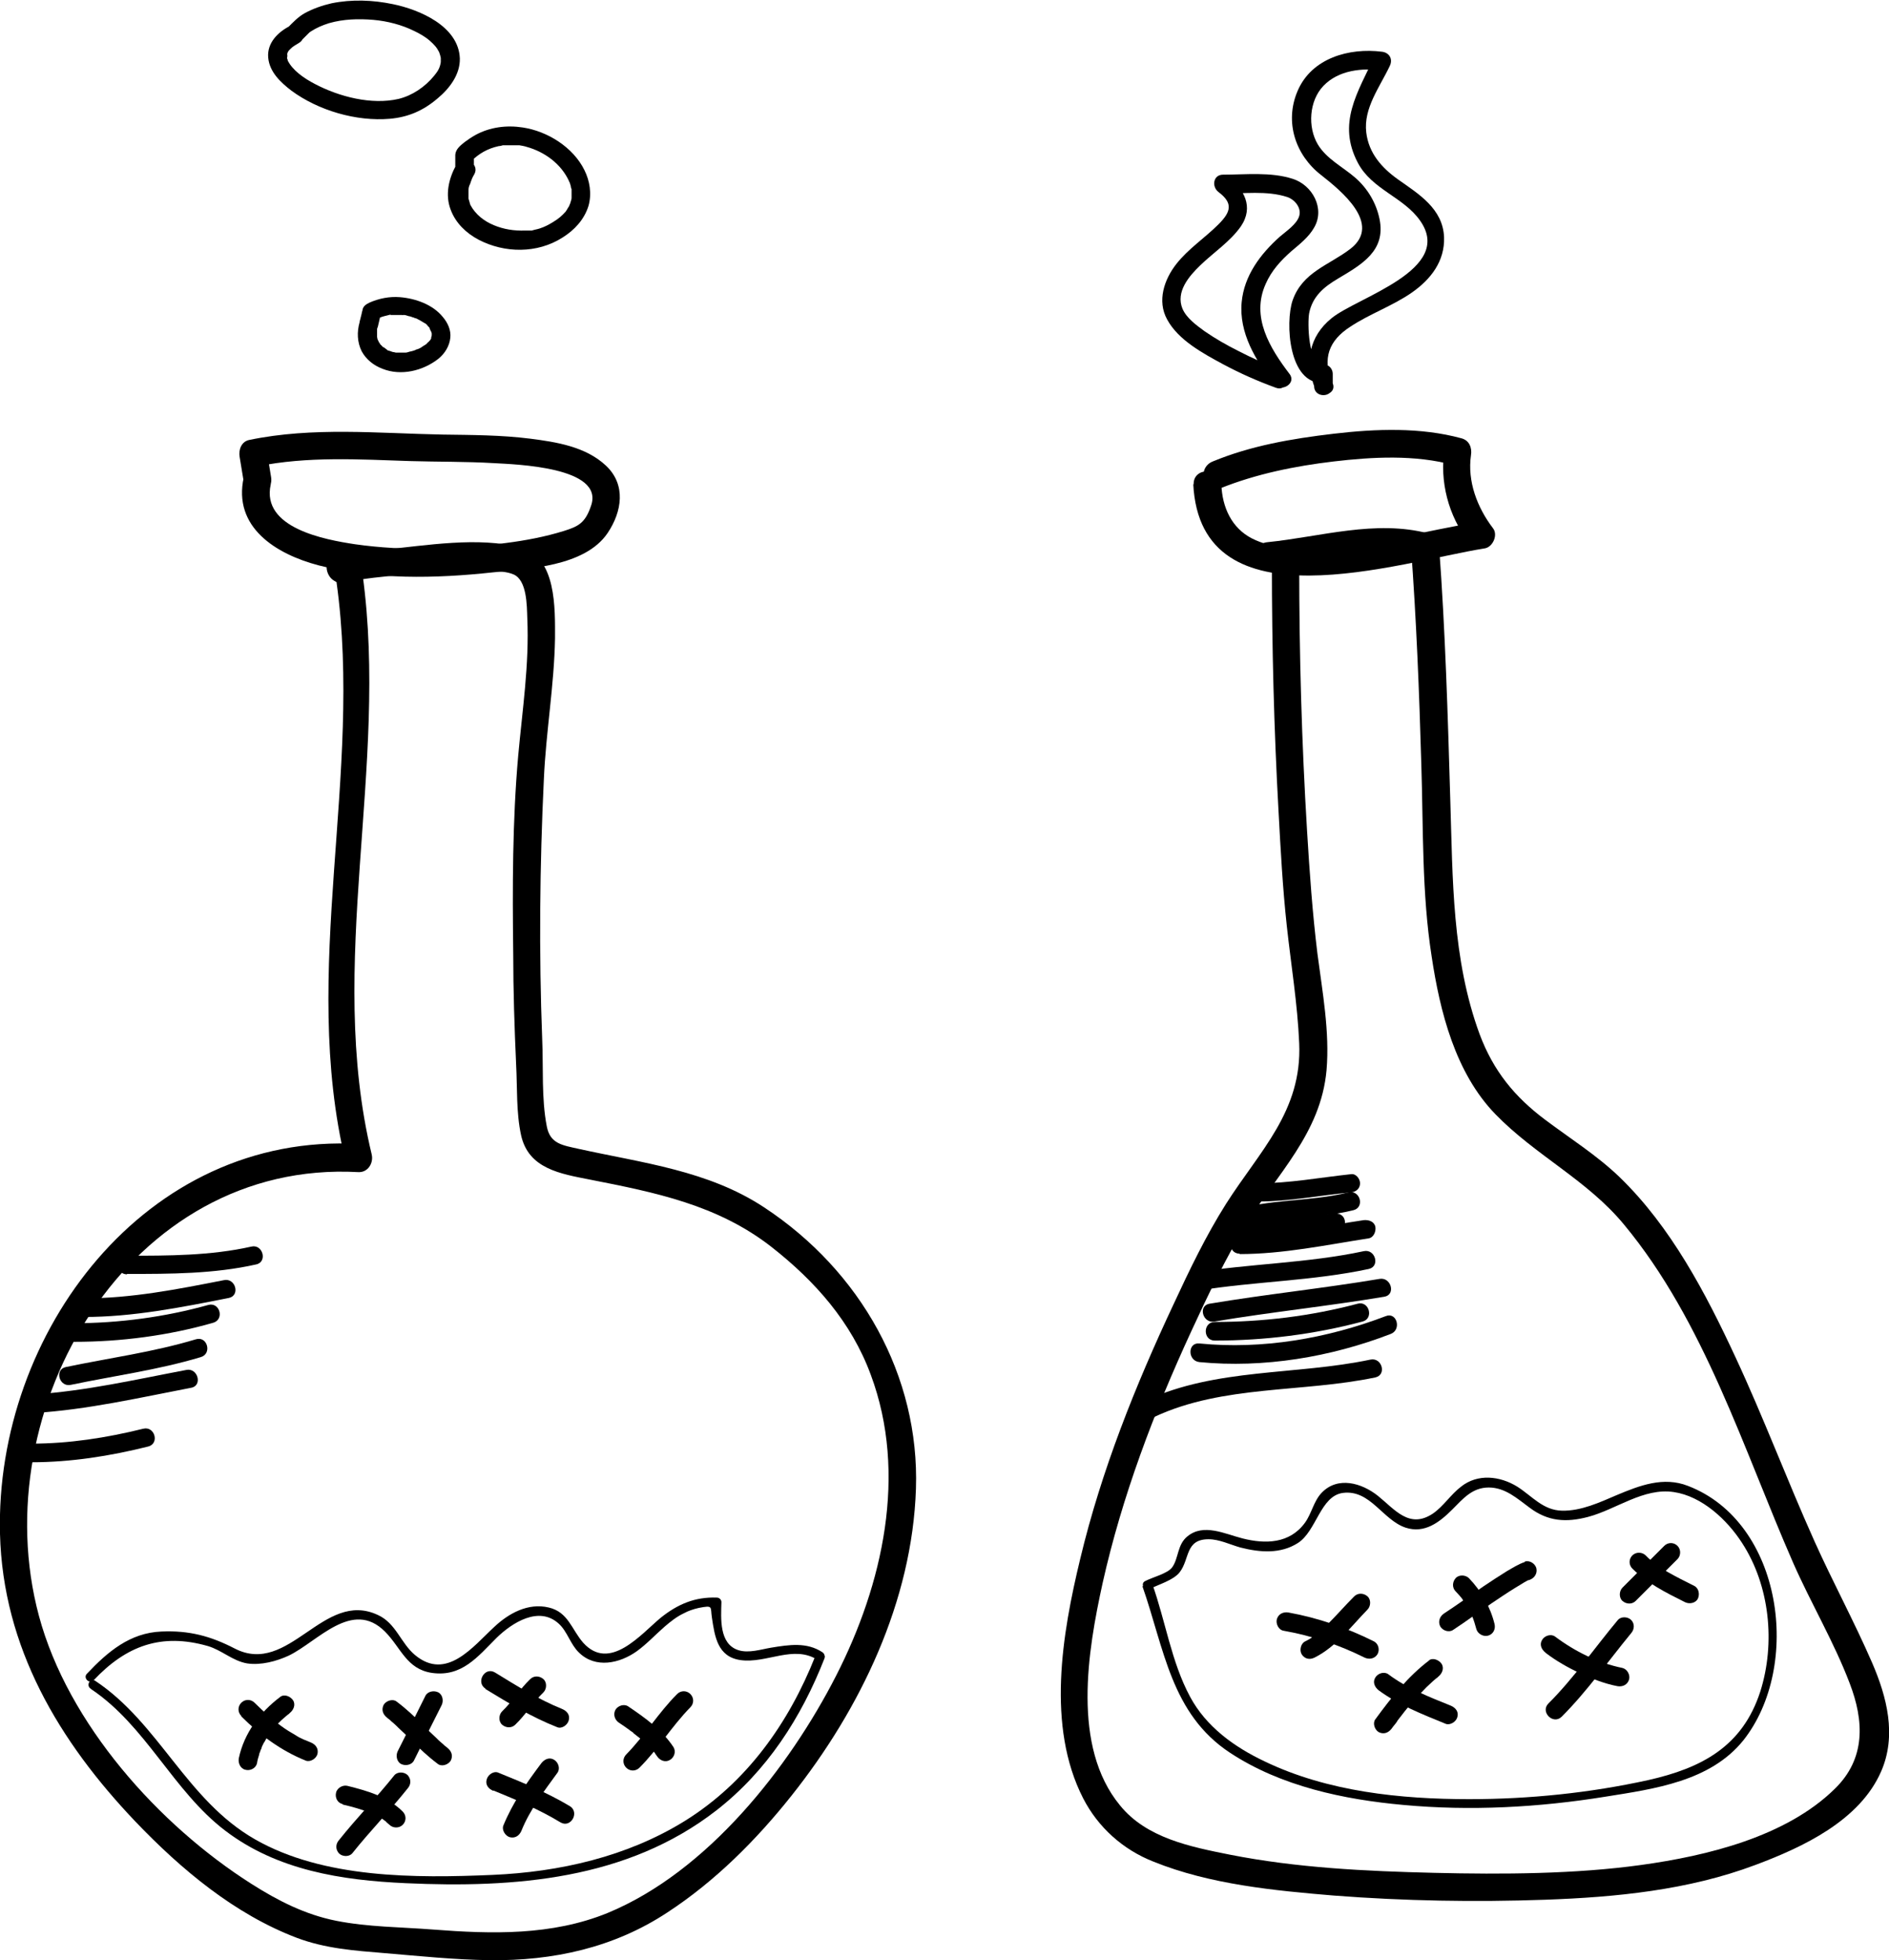 <?xml version="1.0" encoding="UTF-8"?>
<svg xmlns="http://www.w3.org/2000/svg" id="Ebene_2" viewBox="0 0 45.64 47.36">
  <g id="Objects">
    <g>
      <path d="m8.13,14.06c.65,4.66-.89,9.38.22,14.01l.32-.43C3.52,27.35-.12,32.2,0,37.06c.07,2.74,1.42,5.01,3.28,6.96,1.1,1.15,2.39,2.23,3.89,2.8.69.26,1.39.31,2.12.37.84.07,1.69.16,2.54.17,1.53.02,3-.3,4.29-1.15,1.15-.75,2.15-1.75,3-2.82,1.67-2.1,2.92-4.7,3.01-7.42s-1.33-5.26-3.67-6.8c-1.35-.89-2.93-1.07-4.47-1.41-.4-.09-.7-.12-.78-.55-.13-.67-.08-1.42-.11-2.1-.08-2.09-.06-4.19.04-6.28.05-1.14.25-2.27.27-3.41,0-.71.04-1.96-.83-2.19-1.02-.27-2.28-.05-3.31.05-.38.04-.77.07-1.14.14-.42.08-.24.73.18.65.94-.18,1.94-.22,2.89-.24.34,0,.89-.09,1.21.05s.32.74.33,1.06c.05,1.11-.12,2.22-.22,3.32-.14,1.58-.14,3.19-.12,4.78,0,.89.03,1.79.07,2.68.03.56,0,1.16.12,1.71.18.81.95.93,1.66,1.07,1.58.31,3.08.61,4.38,1.62,1.06.83,1.94,1.82,2.41,3.1.89,2.39.29,5.06-.84,7.27s-3.1,4.73-5.52,5.73c-1.35.55-2.8.51-4.22.4-.77-.06-1.57-.06-2.33-.21s-1.42-.49-2.05-.89c-2.24-1.42-4.44-3.87-5.14-6.48-1.34-5,2.18-11.03,7.72-10.72.23.01.37-.22.32-.43-1.11-4.61.42-9.35-.22-14.01-.06-.43-.71-.25-.65.18h0Z"></path>
      <path d="m5.89,11.53c-.27,1.21.78,1.86,1.81,2.13,1.35.35,2.82.32,4.2.17.87-.09,2.23-.14,2.78-.95.35-.52.45-1.17-.04-1.63s-1.2-.57-1.82-.65c-.71-.09-1.42-.09-2.13-.1-1.56-.03-3.13-.19-4.67.13-.19.04-.26.24-.23.41l.11.67c.07.43.72.25.65-.18l-.11-.67-.23.41c1.22-.25,2.47-.17,3.7-.13.67.02,1.35.01,2.02.05.52.03,2.68.09,2.35,1.03-.14.42-.31.5-.66.61-.45.14-.93.23-1.4.29-1.19.16-2.44.2-3.64.03-.73-.11-2.27-.39-2.04-1.44.09-.42-.55-.6-.65-.18Z"></path>
      <path d="m2.26,40.6c.79-.84,1.64-1.15,2.76-.83.34.1.6.36.95.42.33.05.71-.05,1.01-.19.7-.34,1.53-1.37,2.32-.58.39.39.52.91,1.14,1,.72.1,1.1-.39,1.56-.85.37-.36,1.02-.78,1.5-.34.21.19.28.5.49.7.4.39.98.26,1.39-.03.25-.18.45-.4.68-.6.14-.12.29-.24.46-.32.11-.06.23-.1.36-.13.36-.07.28-.03.32.23.07.47.14.95.69,1.03.63.09,1.29-.38,1.87,0,.12.08.23-.11.11-.19-.38-.25-.81-.18-1.24-.11-.24.04-.54.14-.79.06-.47-.15-.42-.77-.41-1.16,0-.06-.05-.11-.11-.11-.53-.02-.95.16-1.36.49-.48.4-1.23,1.31-1.87.6-.28-.32-.36-.74-.83-.85-.5-.12-.97.14-1.32.47-.51.47-1.15,1.31-1.91.68-.35-.29-.46-.77-.9-.97-1.32-.62-2.14,1.49-3.46.81-.58-.3-1.1-.44-1.77-.41-.76.03-1.3.49-1.8,1.02-.1.1.06.26.16.16h0Z"></path>
      <path d="m6.77,41c-.49.37-.87.87-1,1.48-.02.11.03.25.16.28.11.03.25-.03.28-.16.01-.07.03-.14.05-.2,0-.03.02-.06.03-.09,0-.02.01-.03.02-.05,0,0,.02-.05.01-.03s.01-.03.01-.03c0-.01.01-.02.02-.04.01-.03.03-.06.05-.09.03-.06.07-.12.11-.17.02-.02.03-.05.05-.07,0-.01.03-.04,0-.01.01-.01.02-.03.03-.04.04-.05.08-.1.13-.14.05-.05.1-.1.15-.14.02-.02.05-.04.07-.06.01-.01.03-.02.04-.03.04-.03-.02.02.02-.02.09-.07.15-.2.08-.31-.06-.09-.21-.16-.31-.08h0Z"></path>
      <path d="m5.83,41.47c.45.45.96.83,1.56,1.07.11.04.25-.05.28-.16.03-.13-.04-.23-.16-.28-.05-.02-.1-.04-.17-.07s-.13-.06-.19-.1c-.12-.07-.24-.14-.36-.23s-.19-.14-.3-.24-.23-.21-.34-.32c-.09-.09-.23-.09-.32,0s-.09.23,0,.32h0Z"></path>
      <path d="m10.28,40.97c-.22.45-.45.9-.67,1.34-.05.1-.03.25.08.31.1.05.25.03.31-.08.22-.45.45-.9.67-1.34.05-.1.03-.25-.08-.31-.1-.05-.25-.03-.31.08h0Z"></path>
      <path d="m9.35,41.5c.05.04-.02-.01.01.01.01.01.03.02.04.03.03.02.05.05.08.07.05.04.1.09.15.14.1.09.2.19.3.29.21.21.41.4.65.58.09.07.25.02.31-.08.06-.12.02-.23-.08-.31-.05-.04.02.01-.01-.01-.01-.01-.03-.02-.04-.03-.03-.02-.05-.05-.08-.07-.05-.04-.1-.09-.15-.14-.1-.09-.2-.19-.3-.29-.21-.21-.41-.4-.65-.58-.09-.07-.25-.02-.31.08-.06.12-.02.23.08.31h0Z"></path>
      <path d="m9.53,42.89c-.43.54-.91,1.03-1.34,1.57-.08.09-.09.22,0,.32.08.08.24.09.32,0,.43-.54.91-1.03,1.34-1.57.08-.09.09-.22,0-.32-.08-.08-.24-.09-.32,0h0Z"></path>
      <path d="m8.28,43.6c.22.05.43.11.64.19.01,0,.02,0,.04.01.03.01-.03-.01,0,0,.02.01.05.02.07.03.05.02.1.05.15.08s.09.06.13.09c-.03-.02,0,0,0,0,.01,0,.02.02.03.03.02.02.05.04.07.06.08.08.23.09.32,0s.09-.23,0-.32c-.36-.36-.85-.5-1.33-.62-.11-.03-.25.04-.28.16s.03.25.16.28h0Z"></path>
      <path d="m12.81,40.57c-.25.24-.43.54-.68.78-.08.08-.09.24,0,.32s.23.09.32,0c.25-.24.43-.54.68-.78.08-.08.09-.24,0-.32s-.23-.09-.32,0h0Z"></path>
      <path d="m11.73,40.81c.56.34,1.12.68,1.73.92.11.05.25-.05.28-.16.04-.13-.04-.23-.16-.28-.57-.23-1.1-.56-1.62-.88-.25-.15-.47.24-.23.39h0Z"></path>
      <path d="m16.36,40.93c-.45.45-.78,1-1.23,1.46-.09.09-.09.23,0,.32s.23.09.32,0c.45-.45.78-1,1.23-1.46.09-.09.09-.23,0-.32s-.23-.09-.32,0h0Z"></path>
      <path d="m14.95,41.62c.09.06.18.12.26.18.02.02.04.03.07.05.01,0,.02.02.03.03-.04-.03,0,0,0,0,.05.04.09.07.14.11.09.07.17.15.25.23.04.04.08.08.11.12,0,0,.02.02.02.03.03.03-.02-.03,0,0s.03.04.05.07c.07.1.2.15.31.08.1-.06.15-.2.08-.31-.27-.41-.69-.71-1.09-.98-.1-.07-.25-.02-.31.08-.06.11-.02.24.08.31h0Z"></path>
      <path d="m13.08,42.6c-.36.48-.69.95-.92,1.51-.04.11.05.25.16.28.13.03.23-.04.28-.16.2-.5.55-.96.87-1.4.07-.1.02-.25-.08-.31-.11-.07-.23-.02-.31.08h0Z"></path>
      <path d="m11.92,43.26c.56.23,1.11.46,1.62.77.25.15.47-.24.23-.39-.55-.33-1.14-.57-1.73-.81-.11-.05-.25.05-.28.16-.04.13.04.23.16.28h0Z"></path>
      <path d="m30.73,13.64c0,1.98.05,3.97.16,5.95.05.93.1,1.86.2,2.78s.26,1.89.3,2.84c.07,1.64-.95,2.59-1.77,3.88-.48.76-.88,1.59-1.26,2.41-.93,1.98-1.75,4.03-2.26,6.16-.44,1.82-.82,4.05.07,5.79.36.7.96,1.24,1.7,1.53,1.36.55,2.92.7,4.37.82,1.69.13,3.39.16,5.09.1s3.46-.23,5.08-.84c1.15-.43,2.52-1.07,3.04-2.26.38-.87.14-1.8-.22-2.63-.43-.99-.95-1.95-1.39-2.93-.66-1.47-1.23-2.99-1.91-4.45-.72-1.55-1.56-3.15-2.8-4.35-.54-.52-1.19-.93-1.79-1.38-.75-.56-1.26-1.19-1.59-2.07-.67-1.82-.65-3.76-.71-5.67-.06-2.04-.12-4.08-.27-6.11-.01-.15-.1-.29-.25-.32-1.29-.34-2.61.08-3.9.21-.43.04-.43.72,0,.67,1.22-.13,2.5-.55,3.72-.24l-.25-.32c.13,1.75.2,3.5.25,5.25.05,1.55.01,3.12.25,4.65.2,1.33.57,2.81,1.54,3.81s2.22,1.59,3.11,2.67c1.94,2.34,2.88,5.42,4.08,8.16.43.98.99,1.92,1.37,2.92.35.91.39,1.82-.36,2.55-1.18,1.16-3.09,1.62-4.68,1.84s-3.34.23-5,.19-3.32-.12-4.94-.44c-.95-.19-2.01-.4-2.65-1.19-1.17-1.42-.78-3.73-.42-5.37.47-2.1,1.24-4.13,2.14-6.08.4-.87.82-1.74,1.31-2.56.76-1.25,1.82-2.22,1.96-3.75.08-.93-.1-1.9-.22-2.82-.12-.98-.19-1.97-.25-2.96-.13-2.14-.19-4.27-.19-6.41,0-.43-.67-.43-.67,0h0Z"></path>
      <path d="m28.83,11.69c.17,3.5,4.97,1.89,7.04,1.56.2-.03.33-.33.2-.49-.38-.5-.62-1.13-.53-1.76.03-.18-.04-.36-.23-.41-.99-.27-2.07-.23-3.09-.11s-2,.29-2.92.67c-.4.16-.22.81.18.65.87-.35,1.81-.54,2.74-.65s1.97-.17,2.91.09l-.23-.41c-.12.81.09,1.62.59,2.28l.2-.49c-1.27.2-2.51.57-3.8.63-.54.02-1.15.01-1.64-.24s-.72-.75-.74-1.3c-.02-.43-.69-.43-.67,0h0Z"></path>
      <path d="m27.6,38.32c.53,1.51.69,3.09,2.12,4.03,1.23.81,2.75,1.13,4.19,1.26,1.62.15,3.27.06,4.88-.2,1.19-.19,2.53-.37,3.33-1.36,1.42-1.79.96-5.27-1.34-6.15-.59-.23-1.16-.01-1.71.22-.42.18-.87.39-1.33.38s-.72-.35-1.08-.58c-.42-.26-.96-.32-1.36,0-.25.19-.42.47-.68.65-.57.38-.92-.1-1.33-.43-.39-.31-.97-.48-1.36-.07-.19.2-.24.5-.4.72-.37.51-.96.52-1.51.38-.43-.11-.94-.37-1.33-.05-.25.2-.21.53-.37.75-.11.15-.48.24-.65.33-.13.06-.02.26.11.19.22-.11.57-.21.72-.4.25-.32.13-.8.7-.8.26,0,.52.13.77.2.47.12.97.16,1.39-.11.45-.29.54-1.14,1.09-1.21.66-.08.95.65,1.51.84.46.15.82-.13,1.13-.44.26-.26.48-.53.88-.53s.69.27.99.49c.44.33.88.36,1.41.22.68-.18,1.34-.71,2.07-.6.68.1,1.29.67,1.65,1.23.67,1.03.81,2.42.44,3.59-.43,1.33-1.42,1.85-2.71,2.14-1.41.31-2.87.46-4.32.46-1.66,0-3.42-.18-4.94-.91-.74-.35-1.42-.84-1.81-1.57-.45-.84-.59-1.82-.91-2.72-.05-.14-.26-.08-.22.06Z"></path>
      <path d="m32.71,38.58c-.21.21-.4.43-.61.64-.09.09-.19.18-.29.26,0,0-.04.03,0,0-.01,0-.02.02-.03.02-.03.02-.05.04-.08.06-.05.04-.11.07-.17.1-.1.05-.14.21-.08.31.07.11.19.14.31.08.52-.26.88-.75,1.28-1.16.08-.08.09-.24,0-.32s-.23-.09-.32,0h0Z"></path>
      <path d="m31.01,39.4c.68.12,1.34.34,1.96.65.11.05.24.03.31-.08.06-.1.03-.25-.08-.31-.66-.33-1.35-.57-2.07-.7-.12-.02-.24.03-.28.16-.03.11.04.26.16.28h0Z"></path>
      <path d="m36.84,37.74c-.15.05-.29.14-.43.22-.19.12-.38.24-.57.37-.32.22-.64.45-.96.66-.1.07-.14.2-.08.31.06.1.21.15.31.08.32-.21.63-.44.94-.65.18-.12.37-.25.55-.36.08-.05.15-.09.23-.14.03-.02.06-.03.09-.05.02,0,.07-.03,0,0,.01,0,.02,0,.04-.01.11-.04.19-.15.16-.28-.03-.11-.16-.2-.28-.16h0Z"></path>
      <path d="m35.17,38.45c.06.06.11.12.16.18-.04-.05,0,0,.01.02.01.02.03.04.04.05.03.04.05.08.08.12s.05.08.07.13c.01.02.02.04.03.07,0,.01,0,.02.01.03.02.04,0-.03,0,0,.04.1.07.2.1.31.03.11.16.19.28.16s.19-.15.16-.28c-.1-.41-.32-.8-.62-1.11-.08-.08-.24-.09-.32,0s-.09.23,0,.32h0Z"></path>
      <path d="m34.54,40.11c-.52.39-.93.91-1.31,1.43-.07.09-.02.25.08.31.12.06.23.02.31-.08.04-.06.09-.11.13-.17.02-.03,0,0,.01-.02.01-.01.02-.03.03-.04.02-.03.05-.06.07-.09.09-.12.19-.24.29-.35s.2-.22.31-.33c.05-.05.11-.1.16-.15.02-.02.05-.04.07-.06.01-.01.03-.02.04-.03.04-.03-.02.01.02-.02.09-.07.15-.2.08-.31-.06-.09-.21-.16-.31-.08h0Z"></path>
      <path d="m33.31,40.84c.49.36,1.06.58,1.62.81.11.04.25-.05.28-.16.04-.13-.04-.23-.16-.28-.52-.21-1.06-.42-1.51-.76-.1-.07-.25-.02-.31.08-.07.11-.02.23.08.31h0Z"></path>
      <path d="m39.09,39.14c-.56.67-1.06,1.4-1.68,2.02-.2.2.11.52.32.32.62-.62,1.12-1.34,1.68-2.02.08-.09.09-.23,0-.32-.08-.08-.24-.09-.32,0h0Z"></path>
      <path d="m37.35,39.94c.25.19.53.35.81.48s.6.26.92.32c.12.02.24-.03.28-.16.03-.11-.04-.25-.16-.28-.59-.12-1.15-.4-1.63-.76-.1-.07-.25-.02-.31.08-.07.11-.02.23.08.31h0Z"></path>
      <path d="m40.21,37.35c-.34.34-.67.67-1.01,1.01-.08.08-.09.24,0,.32s.23.09.32,0c.34-.34.67-.67,1.01-1.01.08-.08.09-.23,0-.32s-.23-.09-.32,0h0Z"></path>
      <path d="m39.43,37.89c.36.36.82.59,1.28.82.1.05.25.03.31-.08.05-.1.03-.25-.08-.31-.22-.11-.44-.22-.65-.34-.1-.06-.2-.12-.29-.19-.01-.01-.03-.02-.04-.03.02.01,0,0,0,0-.02-.02-.04-.03-.06-.05-.05-.04-.09-.08-.14-.13-.08-.08-.23-.09-.32,0s-.09.23,0,.32h0Z"></path>
      <path d="m2.2,40.81c1.33.89,1.98,2.46,3.24,3.42s2.81,1.2,4.36,1.27c2.63.12,5.35-.08,7.51-1.76,1.22-.95,2.05-2.24,2.61-3.67.05-.13-.16-.19-.22-.06-.64,1.62-1.66,3.06-3.16,3.99-1.39.86-3.02,1.23-4.64,1.3-1.86.08-4.08.09-5.74-.86s-2.31-2.8-3.86-3.83c-.12-.08-.23.11-.11.19h0Z"></path>
      <path d="m8.69,7.78c-.07.24-.06.49.05.71.11.2.29.34.5.42.45.18.98.05,1.35-.24.16-.13.27-.31.29-.51.02-.18-.06-.36-.18-.5-.24-.3-.66-.45-1.04-.48-.25-.02-.5.03-.73.13-.08.04-.15.08-.17.17,0,.03-.02.06-.02.09l-.05.2c-.03.11.04.25.16.28s.25-.03.28-.16l.07-.3-.1.13s.04-.02.05-.03c0,0,.02-.01.03-.01,0,0-.05.02-.01,0s.07-.03.11-.04.08-.02.12-.03c0,0,.06-.02.03,0-.03,0,0,0,0,0,.01,0,.02,0,.04,0,.08,0,.16,0,.23,0,0,0,.02,0,.03,0,.02,0,.02.01-.02,0,.01,0,.03,0,.05,0,.04,0,.08.02.12.03.03,0,.07.02.1.03.02,0,.03.01.05.02,0,0,.01,0,.02,0,.05.02-.05-.02,0,0,.06.03.12.06.18.1.01,0,.02.02.04.02.04.03-.04-.03,0,0,.03.02.05.04.07.07,0,0,.02.02.03.03,0,0,.04.05.01.02-.02-.03,0,0,0,.01,0,.01.02.03.02.04,0,.01.01.03.02.04,0,0-.02-.05,0-.01,0,.01,0,.02.01.04,0,.01.01.06,0,.02s0,0,0,.01c0,.01,0,.02,0,.03,0,.05.01-.04,0-.01,0,.01,0,.03-.01.04,0,0-.02.06,0,.02.02-.04,0,0,0,.01,0,.01-.02.03-.02.04-.03.05.03-.03,0,0-.02.02-.04.05-.07.07,0,0-.03.04-.04.04,0,0,.04-.03,0,0-.01,0-.02.02-.03.02-.04.02-.07.05-.11.07-.02.01-.04.02-.07.03-.01,0-.04.02,0,0-.01,0-.02,0-.03.01-.04.02-.08.03-.12.04-.03,0-.09.03-.13.03.03,0,.04,0,.01,0-.01,0-.02,0-.03,0-.02,0-.04,0-.06,0-.04,0-.08,0-.12,0-.01,0-.02,0-.03,0-.04,0,.01,0,.02,0,0,0-.05,0-.06-.01-.04,0-.08-.02-.11-.03-.01,0-.07-.02-.04-.01.03,0,0,0,0,0-.01,0-.02-.01-.03-.02-.03-.02-.07-.06-.1-.07,0,0,.04.03.01.01,0,0-.02-.01-.02-.02-.01-.01-.03-.03-.04-.04,0,0-.01-.01-.02-.02-.03-.03.02.03,0,0,0-.02-.02-.03-.03-.05,0-.02-.02-.03-.02-.05-.02-.03,0,.01,0,.02,0,0-.01-.03-.01-.04,0-.02-.01-.04-.01-.05,0,0,0-.02,0-.03,0-.05,0,.04,0,.01,0-.04,0-.09,0-.13,0-.03,0,.04,0,.01,0-.01,0-.03,0-.04,0-.03.01-.06.02-.08.03-.11-.04-.25-.16-.28s-.24.04-.28.16Z"></path>
      <path d="m11.02,3.99c-.18.33-.27.72-.13,1.08.12.32.37.56.67.72.63.33,1.42.34,2.03-.05.29-.18.53-.44.63-.77.08-.29.03-.6-.1-.86-.27-.55-.89-.94-1.49-1.03-.39-.06-.79-.01-1.14.18-.09.05-.18.11-.26.17-.1.08-.22.17-.23.31,0,.12,0,.25,0,.37,0,.29.45.29.45,0v-.37l-.07.16c.19-.19.4-.31.67-.37.03,0,.07-.01.1-.02-.04,0,.03,0,.05,0,.07,0,.14,0,.21,0,.03,0,.06,0,.08,0,.07,0-.03,0,.01,0,.02,0,.03,0,.05,0,.06.01.12.02.18.04.43.12.83.41,1.02.83.01.03-.01-.04,0,0,0,.01.01.03.02.04,0,.02.01.04.02.07,0,.03.01.06.02.08,0,.01,0,.02,0,.03,0-.06,0,0,0,0,0,.05,0,.1,0,.15,0,.01,0,.04,0,0,0,.01,0,.02,0,.03,0,.03-.01.06-.02.09,0,.01-.03.09-.01.04-.01.02-.02.04-.03.07-.02.03-.03.05-.05.08,0,.01-.01.02-.02.03.03-.04-.01.01-.01.02-.1.11-.17.17-.3.25-.13.08-.21.12-.33.16-.06.02-.13.03-.19.05-.01,0-.03,0-.04,0,.04,0,0,0,0,0-.04,0-.08,0-.12,0-.27.01-.52-.03-.76-.13s-.44-.26-.56-.48c0-.01-.01-.02-.02-.04.02.04,0,0,0-.02-.01-.03-.02-.07-.03-.1,0-.01,0-.03,0-.04,0-.02,0-.01,0,0,0-.01,0-.02,0-.03,0-.04,0-.08,0-.11,0-.07,0-.1.04-.18.03-.09.05-.15.1-.23.14-.25-.25-.48-.39-.23Z"></path>
      <path d="m7,.63c-.29.15-.55.41-.52.76s.3.6.56.8c.65.48,1.57.75,2.38.68.45-.04.81-.2,1.15-.49.29-.24.55-.58.54-.97-.03-.78-.98-1.18-1.62-1.31-.48-.1-.99-.12-1.48-.02-.22.05-.45.13-.65.24-.16.09-.28.22-.41.35-.2.2.11.52.32.32l.13-.13s.05-.05.07-.07c0,0,.01-.01.02-.02-.05.04.01,0,.02-.01.14-.09.28-.15.44-.2.35-.1.71-.11,1.07-.08.34.03.69.12.99.27.13.06.28.15.37.23.11.1.17.16.23.28,0,0,.03.08.04.14,0-.05,0,.03,0,.04,0,.02,0,.1,0,.06-.02.14-.07.22-.16.33-.22.27-.53.48-.86.56-.65.15-1.43-.05-2.02-.36-.27-.14-.54-.33-.66-.57-.03-.05,0,.03,0,0,0-.01,0-.03-.01-.04s0-.03,0-.04c0-.03,0,.04,0,0,0-.02.01-.09,0-.04,0-.01,0-.03,0-.04.02-.05,0,0,0-.01.04-.08.03-.06.09-.12.05-.05.11-.08.19-.13.25-.14.03-.52-.23-.39Z"></path>
      <path d="m32.18,9.25c-.23-.59-.08-1.02.45-1.36.47-.31,1.02-.5,1.48-.82s.8-.76.78-1.34c-.03-.69-.61-1.04-1.12-1.4-.39-.28-.7-.63-.76-1.13-.07-.59.33-1.1.57-1.61.08-.17-.02-.32-.19-.34-.79-.1-1.7.15-2.04.95-.32.75-.05,1.55.57,2.03.47.37,1.48,1.18.71,1.78-.52.4-1.16.56-1.4,1.25-.18.53-.1,2.03.74,1.99l-.22-.22v.3c0,.29.45.29.45,0v-.3c0-.12-.1-.23-.22-.22-.38.02-.39-1.02-.35-1.24.08-.41.36-.64.7-.84.57-.34,1.16-.67,1-1.44-.08-.39-.29-.74-.59-1s-.69-.45-.9-.8c-.25-.42-.21-1.05.13-1.41.37-.39.94-.44,1.43-.38l-.19-.34c-.41.88-.91,1.62-.4,2.58.34.64,1.1.82,1.5,1.39.84,1.19-1.52,1.85-2.14,2.36-.54.44-.65,1.05-.4,1.69.1.27.54.15.43-.12Z"></path>
      <path d="m31.16,9.04c-.48-.63-.94-1.38-.58-2.18.14-.32.36-.56.62-.79.2-.17.42-.34.55-.57.27-.46-.04-1.03-.52-1.18-.53-.17-1.13-.1-1.68-.1-.24,0-.28.29-.11.42.36.27.3.48,0,.78-.33.33-.73.59-1.02.96s-.47.89-.22,1.34c.27.5.87.82,1.35,1.08.41.22.84.41,1.28.57.27.1.39-.33.12-.43-.35-.13-.7-.29-1.03-.46-.28-.14-.56-.3-.82-.48-.19-.14-.43-.31-.53-.54-.17-.41.16-.79.43-1.05.32-.31.72-.57.98-.94.32-.47.08-.91-.33-1.21l-.11.42c.5,0,1.07-.08,1.56.08.18.06.35.26.29.46s-.32.37-.47.5c-.47.42-.86.94-.92,1.58-.07.74.34,1.41.77,1.97.17.23.56,0,.39-.23h0Z"></path>
      <path d="m3.07,30.78c1.04,0,2.1,0,3.12-.23.28-.06.16-.5-.12-.43-.98.22-2,.22-3,.22-.29,0-.29.45,0,.45h0Z"></path>
      <path d="m2.03,31.82c1.18,0,2.34-.23,3.5-.46.28-.06.16-.49-.12-.43-1.12.22-2.23.44-3.38.44-.29,0-.29.45,0,.45h0Z"></path>
      <path d="m1.8,32.42c1.12,0,2.27-.15,3.35-.46.28-.08.16-.51-.12-.43-1.04.29-2.15.44-3.23.44-.29,0-.29.45,0,.45h0Z"></path>
      <path d="m1.71,33.46c1.05-.22,2.11-.36,3.14-.67.28-.08.16-.52-.12-.43-1.03.31-2.09.45-3.14.67-.28.06-.16.49.12.43h0Z"></path>
      <path d="m.83,34.14c1.28-.08,2.54-.37,3.79-.61.28-.05.16-.49-.12-.43-1.22.23-2.43.51-3.67.59-.29.02-.29.47,0,.45h0Z"></path>
      <path d="m.76,35.33c.95,0,1.9-.15,2.82-.38.28-.07.16-.5-.12-.43-.89.22-1.79.36-2.7.36-.29,0-.29.45,0,.45h0Z"></path>
      <path d="m30.4,29.03c.75,0,1.49-.15,2.24-.22.12-.01.22-.09.22-.22,0-.11-.1-.24-.22-.22-.75.08-1.49.22-2.24.22-.29,0-.29.45,0,.45h0Z"></path>
      <path d="m31.13,29.69c.24-.08.5-.07.75-.15.11-.04.2-.16.16-.28-.04-.11-.16-.2-.28-.16-.24.08-.5.07-.75.15-.11.04-.19.16-.16.28.04.11.16.2.28.16h0Z"></path>
      <path d="m29.95,30.3c1.05,0,2.09-.22,3.12-.38.12-.02.18-.17.16-.28-.03-.13-.16-.17-.28-.16-1,.15-1.99.36-3,.36-.29,0-.29.45,0,.45h0Z"></path>
      <path d="m28.96,31.18c1.36-.22,2.76-.23,4.11-.52.28-.06.16-.49-.12-.43-1.35.29-2.75.3-4.11.52-.28.05-.16.48.12.43h0Z"></path>
      <path d="m29.34,31.93c1.37-.23,2.74-.37,4.11-.6.28-.05.16-.48-.12-.43-1.37.23-2.74.37-4.11.6-.28.05-.16.48.12.43h0Z"></path>
      <path d="m29.35,32.39c1.2,0,2.41-.15,3.57-.46.28-.07.16-.51-.12-.43-1.13.3-2.29.44-3.45.44-.29,0-.29.45,0,.45h0Z"></path>
      <path d="m28.98,32.91c1.55.15,3.17-.12,4.62-.68.27-.1.15-.54-.12-.43-1.42.54-2.98.81-4.5.66-.29-.03-.29.42,0,.45h0Z"></path>
      <path d="m29.58,29.92c.92,0,1.84,0,2.75-.16.12-.02.19-.17.16-.28-.03-.13-.16-.18-.28-.16-.87.14-1.75.14-2.63.14-.29,0-.29.45,0,.45h0Z"></path>
      <path d="m29.86,29.69c.92-.3,1.91-.22,2.84-.45.28-.07.16-.5-.12-.43-.93.23-1.92.15-2.84.45-.27.09-.16.52.12.43h0Z"></path>
      <path d="m27.9,34.23c1.65-.77,3.57-.58,5.33-.95.28-.06.16-.49-.12-.43-1.8.38-3.73.2-5.43.99-.26.12-.03.51.23.39h0Z"></path>
    </g>
  </g>
</svg>
